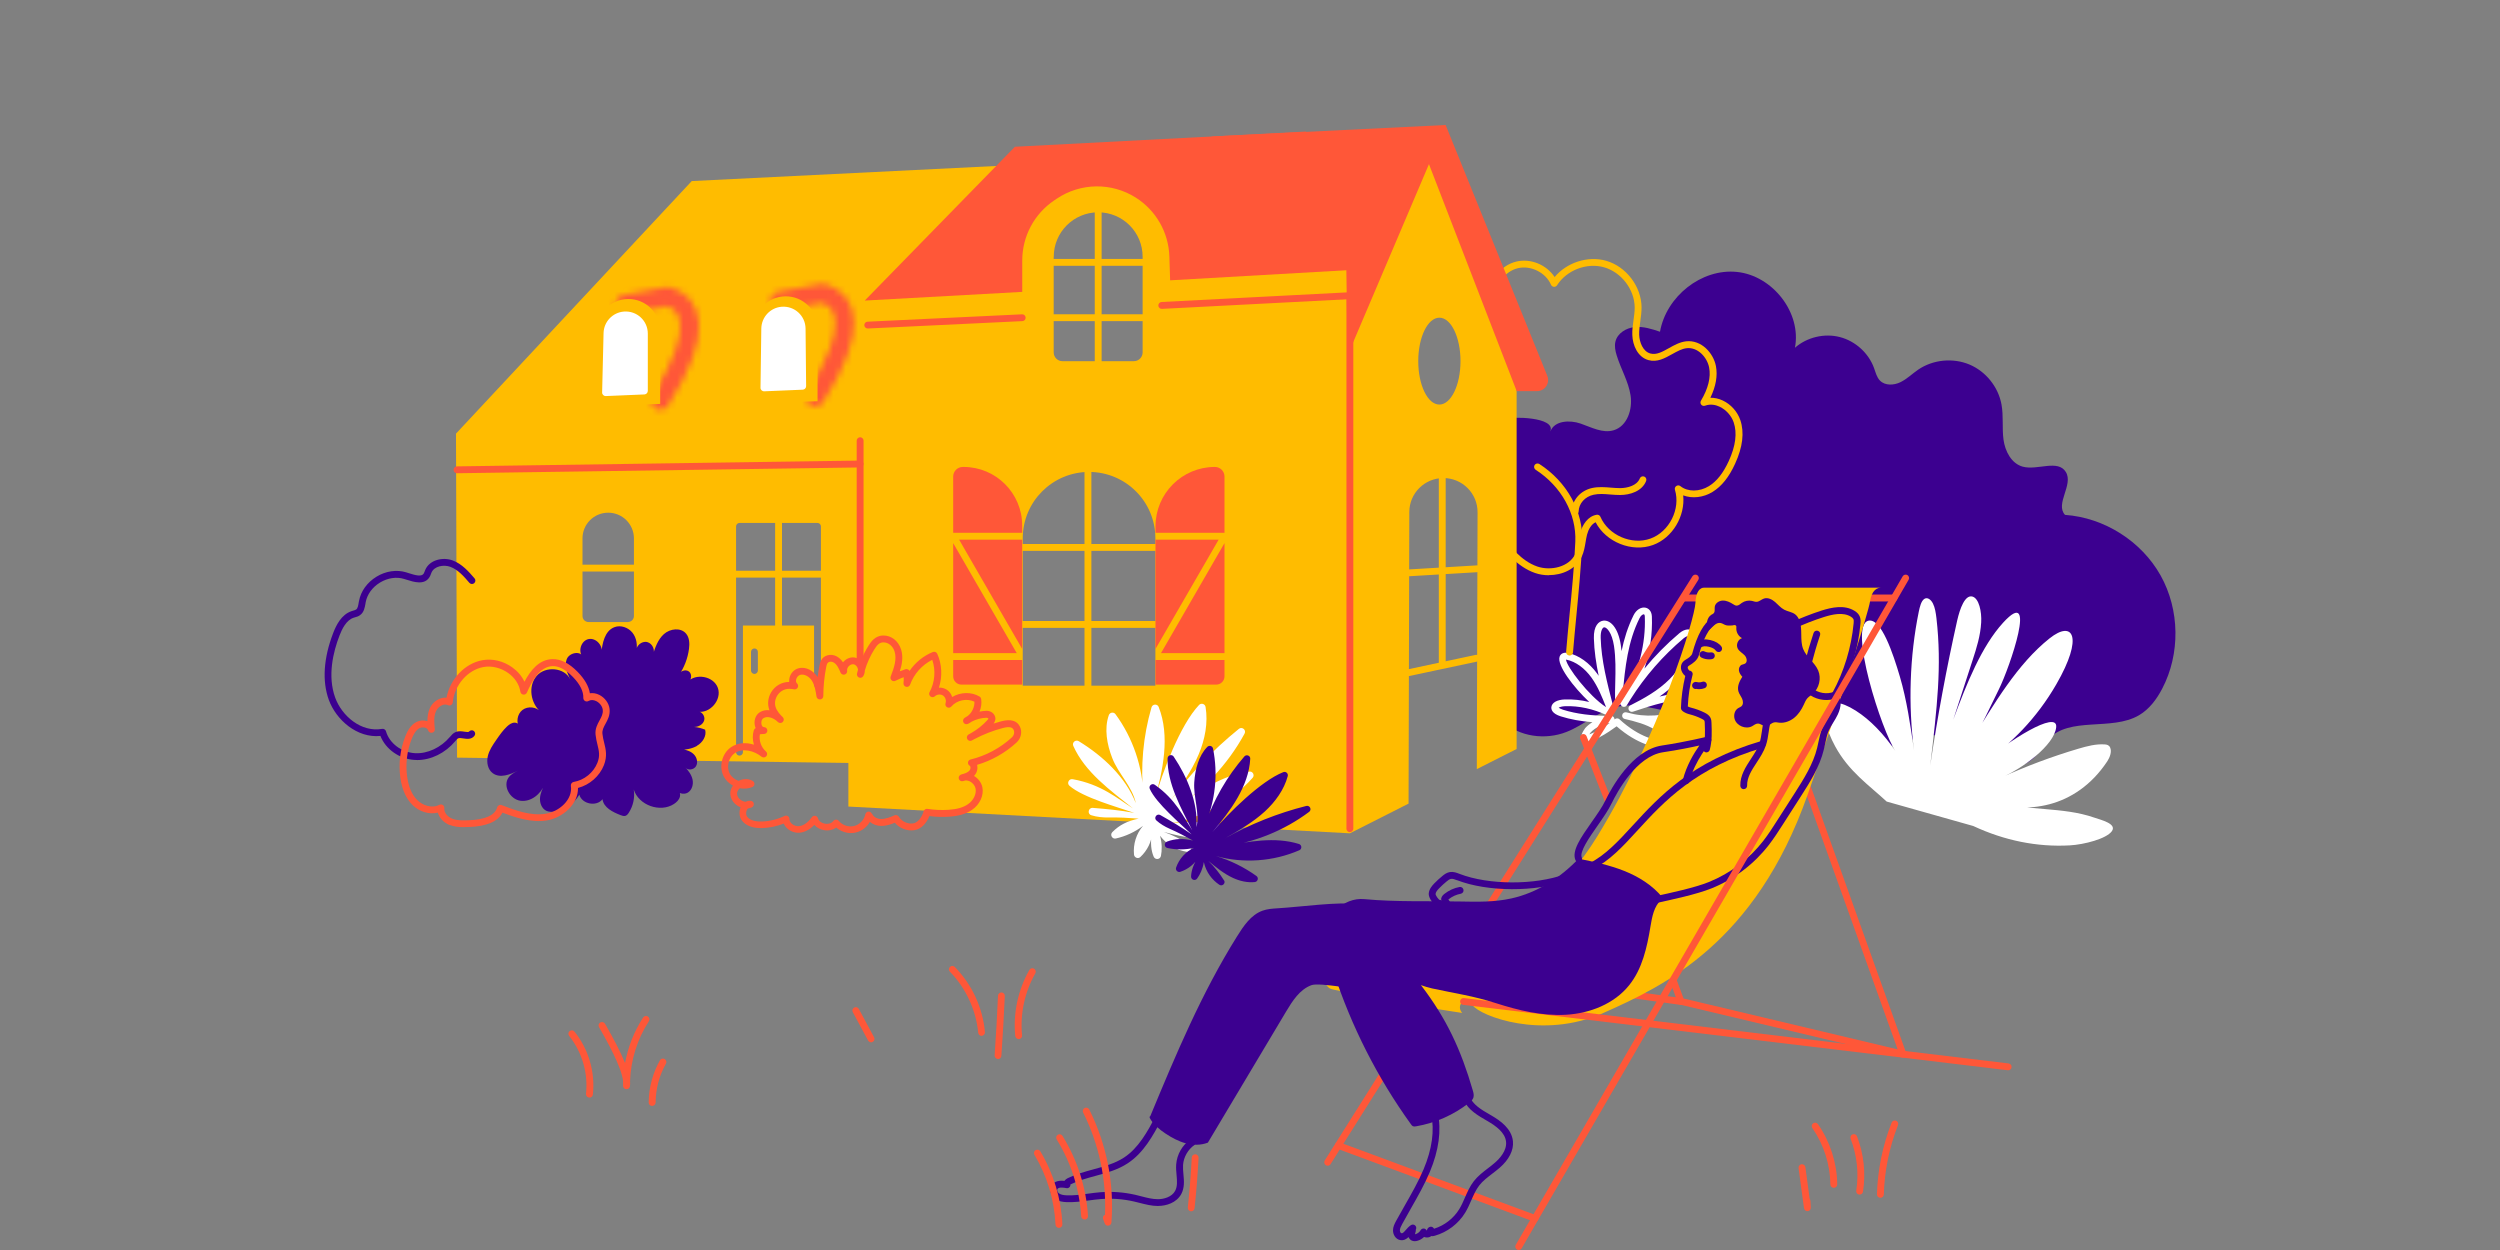 <?xml version="1.0" encoding="UTF-8"?>
<svg id="exemple" xmlns="http://www.w3.org/2000/svg" width="400" height="200" xmlns:xlink="http://www.w3.org/1999/xlink" viewBox="0 0 400 200">
  <rect x="0" y="0" width="400" height="200" fill="#808080" stroke="none"/>
  <defs>
    <filter id="luminosity-noclip" x="70.82" y="23.11" width="98.28" height="48.3" color-interpolation-filters="sRGB" filterUnits="userSpaceOnUse">
      <feFlood flood-color="#fff" result="bg"/>
      <feBlend in="SourceGraphic" in2="bg"/>
    </filter>
    <mask id="mask" x="70.82" y="23.11" width="98.28" height="48.3" maskUnits="userSpaceOnUse">
      <g style="filter: url(#luminosity-noclip);">
        <g>
          <path d="M124.81,48.18l6.82-1.26c3.84,1.06,5.89,5.43-1.19,16.61" style="fill: none; stroke: #000; stroke-linecap: round; stroke-linejoin: round; stroke-width: 3px;"/>
          <path d="M100.01,48.7l6.82-1.26c3.84,1.06,5.89,5.43-1.19,16.61" style="fill: none; stroke: #000; stroke-linecap: round; stroke-linejoin: round; stroke-width: 3px;"/>
        </g>
      </g>
    </mask>
  </defs>
  <path d="M248.07,69.01c.65-1.72,3.08-1.84,4.82-1.24s3.54,1.6,5.3,1.07c2.17-.65,3.05-3.35,2.7-5.59s-1.56-4.23-2.22-6.39c-.22-.71-.38-1.48-.2-2.21.32-1.34,1.73-2.19,3.1-2.32s2.72.31,4.03.75c.99-5.64,6.63-10.16,12.32-9.57,5.69.59,10.35,6.51,9.27,12.13,1.93-1.69,4.71-2.35,7.19-1.71s4.6,2.56,5.47,4.97c.25.7.43,1.47.95,2,.82.83,2.22.76,3.27.25s1.89-1.36,2.86-2.02c2.36-1.6,5.54-1.91,8.17-.81s4.63,3.59,5.14,6.4c.34,1.85.07,3.76.32,5.62s1.27,3.84,3.09,4.33c2.35.63,5.63-1.22,6.89.86,1.24,2.04-1.76,5.09-.14,6.85,6.28.44,12.23,4.21,15.3,9.7s3.17,12.54.25,18.11c-.88,1.69-2.07,3.29-3.71,4.25-4.43,2.59-11.1.1-14.58,3.89-.74.8-1.22,1.81-1.96,2.62-2.64,2.9-7.58,2.19-10.73-.16-1.58-1.18-3.03-2.74-4.97-3.09-2.76-.5-5.35,1.64-8.15,1.71-3.2.09-5.76-2.43-8.48-4.12-3.19-1.98-7.02-2.92-10.77-2.64-3.98.3-7.83,1.92-11.82,1.75-4.1-.17-8.16-2.23-12.14-1.28-2.91.7-5.22,2.9-8,3.99-3.38,1.33-7.54.79-10.19-1.68-3.34-3.12-3.67-8.22-3.65-12.8.05-9.1.6-18.19,1.34-27.26.25-3.05-.56-6.97,2.76-8.35.93-.39,8.03-.33,7.16,1.97Z" style="fill: #3c0090; stroke-width: 0px;"/>
  <path d="M315.72,132.16c5.01,2.34,10.24,3.39,15.45,3.1,2.3-.13,5.84-1.05,6.72-2.26s-1.77-1.82-2.8-2.18c-2.59-.9-5.25-1.14-7.9-1.37-3.18-.28-6.37-.56-9.55-.84,3.41.64,6.88.96,10.27.07s6.73-3.05,9.26-6.88c.38-.58.76-1.52.45-2.2-.18-.39-.52-.47-.82-.49-1.43-.11-2.86.27-4.28.69-4.16,1.23-8.28,2.77-12.35,4.62,3.35-1.38,8.52-5.18,8.82-8.06.31-2.88-7.97,2.35-11.49,5.59,4.26-2.93,8.32-6.94,11.51-12.46,4.4-7.62,2.69-10.35-1.08-7.35-5.12,4.07-8.86,10.4-12.89,17.01,0,0,.07.05-1.07,1.79,3.12-4.69,3.19-5.27,5.86-10.67,1.77-3.57,6.26-16.76.66-10.63-3.43,3.76-5.82,9.69-7.97,15.51,1.04-3.19,2.07-6.38,3.11-9.57.62-1.9,1.24-3.86,1.36-6,.1-1.73-.36-3.85-1.4-4.13-1.2-.33-2.01,1.94-2.44,3.83-1.7,7.59-3.14,15.33-4.31,23.19,1.08-9.31,1.88-15.8.99-23.57-.1-.83-.23-1.69-.56-2.34s-.89-1.05-1.37-.74c-.5.32-.73,1.24-.9,2.07-1.45,7.11-1.71,14.87-.75,22.2-.58-4.03-1.17-8.1-2.27-11.83s-2.99-9.39-5.02-8.95c-3.33.72,2.14,17.74,4.32,20.87-1.88-2.73-4.02-4.99-6.35-6.47-5.18-3.28-6.23.29-3.31,5.69,2.19,4.04,5.39,6.2,8.25,8.85" style="fill: #fff; stroke-width: 0px;"/>
  <path d="M265.99,119.74h-.08c-.98-.15-3.88-.57-7.25-3.53-1.12.82-4.45,3.14-5.4,2.23-.6-.57.08-1.51.36-1.92.01-.02.02-.03.04-.05.28-.31.67-.64,1.13-.92-1.89-.15-3.54-.45-5.06-.93-1.43-.45-1.56-1.14-1.51-1.51.1-.7.92-1.16,2.16-1.2,1.29-.04,2.6.09,3.9.41-2.55-2.4-5.22-5.91-4.74-7.26.06-.19.35-.78,1.34-.59,1.74.38,3.4,1.56,4.68,3.33.08.11.15.22.23.33-.41-1.97-.72-3.98-.77-6-.06-1.98.76-2.76,1.55-2.83,1.07-.1,2.33,1.08,2.76,3.92.05.32.09.64.12.96.4-1.95.99-3.87,1.93-5.76.43-.86,1.2-1.34,1.91-1.19.47.1.97.52,1.01,1.4.11,2.79-.3,5.63-1.19,8.35,1.68-2.05,3.54-3.94,5.58-5.66.84-.71,1.72-.81,2.24-.26.36.38.35.9.35,1.13-.02,2.54-1.2,5.11-3.34,7.26-.75.75-1.56,1.41-2.42,2,1.76-.44,3.52-.73,5.31-.73,1.55,0,2.39.38,2.52,1.15.14.87-.87,1.8-2.58,2.38-2.06.7-3.92,1.18-5.81,1.32.56.3,1.14.66,1.75,1.11,1.03.75,1.49,1.65,1.2,2.36-.12.3-.46.75-1.38.75-.15,0-.32-.01-.51-.04ZM266.86,118.62c.03-.1-.12-.54-.83-1.06-1.62-1.19-2.95-1.73-4.89-2.24-.39-.08-.79-.18-1.2-.29-.29-.08-.46-.37-.38-.66.07-.29.36-.46.65-.4.42.1.82.19,1.21.29,3.06.59,5.76.03,8.97-1.05,1.28-.43,1.78-.97,1.85-1.15-.07-.06-.39-.25-1.41-.25h-.02c-3.18,0-6.32.98-9.54,2.06-.27.09-.57-.04-.68-.31-.11-.27,0-.57.26-.7,2.2-1.11,4.49-2.39,6.29-4.2,1.91-1.91,3.01-4.28,3.02-6.5,0-.28-.04-.35-.05-.37-.04-.05-.35.02-.73.34-3.32,2.8-6.17,6.07-8.49,9.74-.19.33-.39.66-.6.98-.16.25-.49.33-.75.17-.13-.08-.21-.2-.24-.34-.1.08-.23.12-.36.12-.29-.01-.52-.25-.53-.54-.02-1.01,0-2.03.03-3.02.05-1.94.09-3.95-.2-5.88-.33-2.18-1.19-3.03-1.58-2.99-.23.02-.59.5-.55,1.7.1,3.61,1.04,7.22,1.94,10.71l.02.07c.07.28-.09.57-.36.66-.01,0-.03,0-.04.01.18.16.24.43.13.65-.13.27-.45.38-.72.26-2.22-1.03-4.45-1.51-6.64-1.44-.56.02-.91.15-1.05.24.09.07.29.2.7.33,2.14.67,4.57.98,7.61.98h.07c.3,0,.55.24.55.55,0,0,0,.02,0,.02.03-.02.05-.04.08-.06.21-.16.51-.15.71.03,3.26,3.01,6.07,3.41,7,3.54h.08c.55.09.71-.03.72-.03h0ZM254.5,117.19c-.08.12-.15.22-.2.31.68-.23,1.96-.91,3.26-1.82-.99.08-2.36.75-3.06,1.52ZM256.97,113.14c-.64-1.62-1.31-3.29-2.32-4.7-1.11-1.55-2.54-2.58-4-2.89-.03,0-.06-.01-.09-.01.1,1.11,3.62,5.79,6.42,7.61ZM263.17,98.66c0-.21-.07-.35-.14-.37-.14-.03-.47.14-.7.61-1.9,3.82-2.29,7.83-2.71,12.07-.03.34-.07.68-.1,1.02.14-.23.28-.45.42-.68,2.26-3.88,3.4-8.33,3.23-12.65Z" style="fill: #fff; stroke-width: 0px;"/>
  <path d="M247.83,92.02c2.13,0,4.32-.94,5.26-2.98.34-.74.47-1.52.6-2.28.07-.43.14-.84.24-1.23.2-.78.66-1.65,1.37-1.97,1.64,3.17,5.8,4.87,9.18,3.64,3.14-1.14,5.18-4.65,4.83-7.94,1.44.54,3.22.36,4.71-.56,1.44-.89,2.62-2.36,3.6-4.51,1.22-2.66,1.5-5.01.83-6.98-.46-1.35-1.51-2.52-2.81-3.13-.65-.31-1.33-.45-1.98-.44.88-1.82,1.18-3.52.89-5.06-.41-2.11-2.34-4.23-4.76-3.97-1.01.11-1.91.61-2.78,1.1-1.07.6-1.99,1.11-2.95.85-1.18-.32-1.75-1.78-1.79-2.99-.02-.72.08-1.43.18-2.18.1-.72.2-1.46.2-2.22-.03-3.34-2.47-6.54-5.68-7.45-2.92-.83-6.3.28-8.23,2.61-1.29-1.96-3.81-3.03-6.12-2.48-2.61.62-4.53,3.21-4.37,5.88.02.3.27.54.58.51.3-.02.53-.28.51-.58-.13-2.13,1.45-4.26,3.53-4.75,2.07-.49,4.45.7,5.29,2.65.08.19.26.31.46.33.2.02.4-.08.51-.25,1.54-2.42,4.77-3.66,7.53-2.87,2.76.79,4.86,3.54,4.89,6.41,0,.68-.09,1.35-.19,2.06-.11.77-.22,1.56-.19,2.36.05,1.66.87,3.55,2.59,4.02,1.39.38,2.6-.3,3.77-.95.81-.45,1.57-.88,2.36-.96,1.74-.19,3.25,1.44,3.57,3.09.3,1.56-.14,3.35-1.31,5.32-.12.2-.1.45.05.63s.39.24.61.16c.92-.34,1.78-.1,2.34.17,1.02.48,1.88,1.44,2.24,2.5.58,1.7.31,3.77-.78,6.17-.89,1.94-1.93,3.26-3.18,4.03-1.52.93-3.4.94-4.57,0-.19-.15-.45-.16-.65-.02-.2.13-.29.38-.22.61.93,3.07-.9,6.71-3.91,7.8-3.01,1.09-6.75-.54-8.01-3.48-.1-.23-.34-.37-.59-.33-1.45.23-2.31,1.64-2.64,2.9-.12.44-.19.89-.26,1.33-.12.72-.23,1.39-.51,2-.99,2.15-3.96,2.79-6.11,2.05-2.56-.89-4.38-3.23-5.53-4.91-.17-.25-.51-.32-.76-.14-.25.17-.31.51-.14.76,1.23,1.81,3.21,4.34,6.08,5.33.69.24,1.45.36,2.21.36Z" style="fill: #ffbc00; stroke-width: 0px;"/>
  <g>
    <path d="M228.95,23.11l-118.27,5.86-37.72,40.41.17,51.84,62.61.85v6.98l80.24,4.28,9.39-4.75.12-46.65c0-3.01,2.45-5.44,5.46-5.44h0c3.02,0,5.47,2.45,5.46,5.47l-.12,41.1,6.37-3.22v-58.62l-13.71-38.1ZM100.47,99.53h-6.3c-.53,0-.97-.43-.97-.97v-12.41c-.01-2.27,1.83-4.12,4.11-4.12s4.11,1.84,4.12,4.11v12.41c0,.53-.42.97-.96.97ZM121.26,107.28c0,.3-.25.55-.55.55s-.55-.25-.55-.55v-2.98c0-.3.25-.55.55-.55s.55.25.55.55v2.98ZM131.35,109.54c0,.3-.25.55-.55.55s-.55-.25-.55-.55v-9.46h-11.38v20.27c0,.3-.25.55-.55.55s-.55-.25-.55-.55v-36.13c0-.3.25-.55.55-.55h12.48c.3,0,.55.25.55.55v25.32ZM168.6,41.08c0-3.93,3.18-7.11,7.11-7.11s7.11,3.18,7.11,7.11v15.3c0,.78-.63,1.41-1.41,1.41h-11.41c-.78,0-1.41-.63-1.41-1.41v-15.3ZM184.85,109.71h-21.21v-23.59c0-5.86,4.75-10.61,10.61-10.61s10.61,4.75,10.61,10.61v23.59ZM230.3,64.73c-1.87,0-3.38-3.11-3.38-6.95s1.52-6.95,3.38-6.95,3.38,3.11,3.38,6.95-1.52,6.95-3.38,6.95Z" style="fill: #ffbc00; stroke-width: 0px;"/>
    <path d="M66.72,121.61c2.25,0,4.51-1.11,6.11-3.01l.05-.06c.15-.18.3-.35.44-.41.19-.08.51-.03.82.02.54.08,1.29.2,1.77-.42.19-.24.14-.58-.09-.77s-.58-.14-.77.09c-.08.11-.35.08-.74.02-.44-.07-.93-.14-1.41.06-.39.16-.65.47-.86.72l-.05.05c-1.45,1.72-3.59,2.72-5.58,2.61-2.16-.12-4.11-1.59-4.65-3.5-.08-.27-.34-.44-.62-.39-3.35.59-6.45-2.07-7.51-5-1.26-3.47-.32-7.32.69-9.93.4-1.03,1.06-2.45,2.25-2.85.08-.03.15-.05.23-.07.26-.07.55-.15.81-.35.63-.45.75-1.21.86-1.81.01-.08.03-.17.04-.25.23-1.26,1.07-2.41,2.29-3.15,1.22-.74,2.63-.96,3.85-.58.12.04.24.07.36.11,1.22.39,2.9.92,3.71-.4.11-.18.18-.36.24-.53.02-.07.05-.14.08-.2.44-1.03,1.94-1.31,3.01-.92,1.25.46,2.2,1.57,3.05,2.56.2.23.54.26.77.06.23-.2.26-.54.06-.77-.89-1.03-1.99-2.31-3.5-2.87-1.56-.58-3.7-.11-4.39,1.51-.04.09-.07.17-.1.26-.04.12-.09.24-.14.32-.34.55-1.27.31-2.45-.07-.13-.04-.25-.08-.37-.12-1.52-.46-3.25-.21-4.74.7-1.49.91-2.51,2.32-2.8,3.89-.02.09-.03.18-.05.26-.08.47-.15.92-.41,1.1-.11.08-.29.13-.47.18-.1.03-.19.05-.28.09-1.62.55-2.44,2.25-2.92,3.49-1.54,4-1.79,7.7-.7,10.7,1.17,3.21,4.53,6.15,8.26,5.77.82,2.12,3.05,3.71,5.49,3.84.12,0,.25.01.37.01Z" style="fill: #3c0090; stroke-width: 0px;"/>
    <path d="M124.57,101.06c.3,0,.55-.25.55-.55v-17.27c0-.3-.25-.55-.55-.55s-.55.25-.55.55v17.27c0,.3.25.55.55.55Z" style="fill: #ffbc00; stroke-width: 0px;"/>
    <path d="M117.53,92.42h14.07c.3,0,.55-.25.55-.55,0-.3-.25-.55-.55-.55h-14.07c-.3,0-.55.25-.55.55,0,.3.25.55.55.55Z" style="fill: #ffbc00; stroke-width: 0px;"/>
    <path d="M93.21,91.45h8.23c.3,0,.55-.25.55-.55,0-.3-.25-.55-.55-.55h-8.23c-.3,0-.55.25-.55.55,0,.3.25.55.55.55Z" style="fill: #ffbc00; stroke-width: 0px;"/>
    <g>
      <path d="M175.71,59.94c.3,0,.55-.25.55-.55v-26.54c0-.3-.25-.55-.55-.55s-.55.25-.55.55v26.54c0,.3.25.55.55.55Z" style="fill: #ffbc00; stroke-width: 0px;"/>
      <path d="M168.6,42.53h14.22c.3,0,.55-.25.55-.55,0-.3-.25-.55-.55-.55h-14.22c-.3,0-.55.25-.55.55,0,.3.25.55.55.55Z" style="fill: #ffbc00; stroke-width: 0px;"/>
      <path d="M168.6,51.38h14.22c.3,0,.55-.25.55-.55s-.25-.55-.55-.55h-14.22c-.3,0-.55.25-.55.55,0,.3.25.55.55.55Z" style="fill: #ffbc00; stroke-width: 0px;"/>
    </g>
    <g>
      <path d="M174.07,110.32c.3,0,.55-.25.55-.55v-37.73c0-.3-.25-.55-.55-.55s-.55.25-.55.55v37.73c0,.3.25.55.55.55Z" style="fill: #ffbc00; stroke-width: 0px;"/>
      <path d="M162.91,88.14h22.32c.3,0,.55-.25.55-.55,0-.3-.25-.55-.55-.55h-22.32c-.3,0-.55.25-.55.55s.25.55.55.55Z" style="fill: #ffbc00; stroke-width: 0px;"/>
      <path d="M162.91,100.46h22.32c.3,0,.55-.25.55-.55,0-.3-.25-.55-.55-.55h-22.32c-.3,0-.55.25-.55.55,0,.3.25.55.55.55Z" style="fill: #ffbc00; stroke-width: 0px;"/>
    </g>
    <g>
      <path d="M225.31,108.19s.08,0,.11-.01l10.92-2.33c.3-.06.48-.35.42-.65-.06-.3-.35-.48-.65-.42l-10.92,2.33c-.3.06-.48.35-.42.65.05.26.28.43.53.43Z" style="fill: #ffbc00; stroke-width: 0px;"/>
      <path d="M230.76,106.85c.3,0,.55-.25.55-.55v-31.59c0-.3-.25-.55-.55-.55s-.55.25-.55.55v31.59c0,.3.25.55.55.55Z" style="fill: #ffbc00; stroke-width: 0px;"/>
      <path d="M225.44,92.2s.02,0,.03,0l10.92-.65c.3-.02.53-.28.51-.58s-.28-.53-.58-.51l-10.92.65c-.3.02-.53.28-.51.58.02.29.26.52.55.52Z" style="fill: #ffbc00; stroke-width: 0px;"/>
    </g>
    <path d="M219.59,43l-32.37,1.85-.12-3.81c-.12-3.84-2.13-7.36-5.37-9.42h0c-3.88-2.46-8.84-2.39-12.65.17l-.4.27c-3.2,2.15-5.12,5.75-5.12,9.61v5.03s-25.2,1.39-25.2,1.39l24.03-24.61,46.53-2.43,10.68,21.95Z" style="fill: #ff5738; stroke-width: 0px;"/>
    <g style="mask: url(#mask);">
      <path d="M71.57,71.42l66.78-.9v-22.43s30.75-24.97,30.75-24.97l-59.2,3.24-38.9,43.84c-.42.48-.08,1.23.56,1.22ZM105.63,52.93v11.7s-11.3.35-11.3.35l.53-11.63c.05-1.2.53-2.35,1.35-3.23l.6-.65c1.99-2.14,5.36-2.18,7.39-.08h0c.92.95,1.43,2.22,1.43,3.54ZM130.81,52.5v11.7s-11.3.35-11.3.35l.53-11.63c.05-1.2.53-2.35,1.35-3.23l.6-.65c1.99-2.14,5.36-2.18,7.39-.08h0c.92.95,1.43,2.22,1.43,3.54Z" style="fill: #ff5738; stroke-width: 0px;"/>
    </g>
    <polygon points="193.86 21.84 231.3 20 215.62 56.85 215.34 38.27 193.86 21.84" style="fill: #ff5738; stroke-width: 0px;"/>
    <path d="M137.62,106.58c.3,0,.55-.25.55-.55v-35.52c0-.3-.25-.55-.55-.55s-.55.25-.55.55v35.52c0,.3.25.55.55.55Z" style="fill: #ff5738; stroke-width: 0px;"/>
    <path d="M185.88,49.42s.02,0,.03,0l30.66-1.59c.3-.02.53-.27.52-.58-.02-.3-.27-.54-.58-.52l-30.66,1.59c-.3.02-.53.27-.52.58.02.29.26.52.55.52Z" style="fill: #ff5738; stroke-width: 0px;"/>
    <path d="M138.83,52.56s.02,0,.03,0l24.72-1.18c.3-.01.54-.27.52-.57-.01-.3-.27-.54-.57-.52l-24.72,1.18c-.3.01-.54.27-.52.57.01.29.26.52.55.52Z" style="fill: #ff5738; stroke-width: 0px;"/>
    <path d="M73.13,75.72h0l64.49-.93c.3,0,.54-.25.54-.56,0-.3-.25-.54-.56-.54l-64.49.93c-.3,0-.54.25-.54.56,0,.3.25.54.55.54Z" style="fill: #ff5738; stroke-width: 0px;"/>
    <path d="M231.3,20l16.27,40.14c.47,1.17-.39,2.44-1.64,2.44h-3.26s-15.92-41.19-15.92-41.19l4.56-1.39Z" style="fill: #ff5738; stroke-width: 0px;"/>
    <path d="M128.44,62.35l-6.17.26c-.33.01-.6-.25-.59-.57l.13-9.48c.03-1.83,1.44-3.34,3.26-3.48h0c2.05-.16,3.8,1.44,3.82,3.5l.09,9.2c0,.31-.24.56-.54.57Z" style="fill: #fff; stroke-width: 0px;"/>
    <path d="M103.1,63.11l-6.17.26c-.33.01-.6-.25-.59-.58l.23-9.5c.04-1.81,1.45-3.3,3.26-3.44h0c2.06-.16,3.82,1.46,3.82,3.53v9.16c0,.3-.24.55-.54.57Z" style="fill: #fff; stroke-width: 0px;"/>
    <path d="M133.79,132.41c-.53.39-1.24.54-1.97.41-.62-.11-1.16-.41-1.53-.84-.7.73-1.5,1.17-2.32,1.25-.72.07-1.48-.19-2.02-.69-.25-.23-.43-.49-.55-.77-1.09.43-2.26.68-3.43.72-1.53.05-2.67-.38-3.29-1.24-.41-.57-.47-1.39-.18-2.08-.17-.07-.34-.15-.51-.26-.74-.48-1.16-1.23-1.14-2.02.01-.43.16-.84.42-1.2-.61-.33-1.13-.81-1.46-1.43-.84-1.57-.3-3.73,1.17-4.72,1.12-.75,2.46-.77,3.65-.39-.23-.75-.25-1.55-.02-2.31.05-.15.16-.28.3-.34-.04-.09-.08-.19-.11-.3-.21-.75,0-1.77.78-2.25.47-.29,1.01-.38,1.53-.31-.35-.93-.26-1.97.27-2.87.62-1.04,1.7-1.66,2.89-1.66-.02-.2,0-.41.04-.62.17-.75.72-1.36,1.4-1.55,1.27-.37,2.49.45,3.09,1.36,0,.01.02.03.02.04.07-.61.17-1.21.29-1.81.09-.49.27-1.39,1.28-1.68.48-.14,1.02-.08,1.48.17.44.24.76.58,1.01.95.05-.06.11-.13.17-.19.48-.47,1.12-.68,1.73-.57.36.07.7.25.96.52.33-.85.75-1.67,1.25-2.46.32-.51.99-1.57,2.32-1.59,1.3-.02,2.43.87,2.86,2.22.38,1.2.15,2.44-.2,3.51.3-.12.6-.23.9-.33.15-.05.31-.03.45.05.09.05.16.12.21.21.91-1.34,2.22-2.41,3.73-3.02.27-.11.58.02.7.28.76,1.68.84,3.66.27,5.42.44-.02.87.09,1.25.33.42.27.72.69.87,1.17,1.31-.79,3.06-.86,4.38-.07.14.08.23.23.26.39.1.69,0,1.39-.27,2.02.37-.07.74-.12,1.11-.13.55-.01,1.05.26,1.29.71.31.58.06,1.05-.15,1.33.42-.14.84-.26,1.26-.37,1.5-.39,2.5-.1,2.96.87.4.83.18,1.86-.53,2.52-1.8,1.66-3.98,2.89-6.33,3.59.02.05.03.11.04.17.09.51-.07,1.06-.4,1.46-.04.05-.08.09-.13.14.68.4,1.19,1.08,1.34,1.81.26,1.3-.4,2.76-1.66,3.62-.92.64-2.09.98-3.67,1.09-1.05.07-2.11.04-3.15-.1-.4,1.03-1.23,2.1-2.46,2.27-1.14.15-2.34-.33-3.07-1.2-.67.27-1.4.52-2.19.51-.69-.01-1.33-.25-1.8-.65-.47.83-1.28,1.46-2.21,1.69-.27.07-.54.1-.81.1-.85,0-1.7-.31-2.34-.86ZM139.53,130.18c.18.55.87.85,1.45.86.72,0,1.45-.29,2.15-.59.25-.1.54-.01.68.22.46.75,1.39,1.2,2.26,1.08.83-.11,1.47-1.09,1.71-1.94.08-.27.34-.44.61-.39,1.11.17,2.24.22,3.37.15,1.38-.09,2.37-.38,3.12-.9.88-.61,1.38-1.64,1.21-2.51-.09-.45-.43-.88-.88-1.12-.17-.09-.46-.2-.78-.16-.12.04-.23.07-.34.1-.28.08-.57-.07-.67-.34-.1-.27.03-.57.3-.69.14-.06.28-.11.43-.13.41-.13.75-.28.97-.54.12-.14.19-.37.15-.56-.02-.1-.06-.17-.12-.2-.19-.11-.3-.33-.27-.55s.19-.4.41-.45c2.46-.6,4.75-1.83,6.6-3.53.36-.33.48-.84.28-1.23-.15-.3-.47-.6-1.7-.28-1.58.41-3.11,1.01-4.55,1.77-.14.08-.28.16-.43.23-.27.14-.59.04-.73-.23-.14-.26-.05-.59.22-.74.14-.08.28-.15.42-.23.96-.55,1.82-1.23,2.57-2.05.14-.16.17-.22.17-.23,0,0,0-.01-.01-.03-.04-.08-.16-.12-.29-.13-.82.02-1.65.24-2.39.63-.18.13-.37.25-.58.35-.26.12-.57.03-.71-.22-.14-.25-.07-.56.16-.73.17-.12.34-.22.52-.32.68-.53,1.1-1.42,1.07-2.28-1.21-.58-2.81-.26-3.69.77-.17.2-.46.25-.69.12-.23-.13-.33-.41-.24-.66.15-.43-.04-.98-.42-1.22-.38-.25-.96-.19-1.28.12-.2.19-.5.2-.71.04-.21-.16-.28-.46-.15-.7.85-1.56,1.01-3.49.43-5.17-1.63.81-2.93,2.26-3.54,3.97-.09.26-.37.42-.65.35-.27-.07-.45-.33-.41-.61.04-.31.05-.62.03-.93-.45.17-.9.37-1.33.58-.2.1-.45.07-.61-.09-.17-.15-.22-.39-.14-.6.57-1.47,1-2.79.62-4.01-.28-.87-.99-1.45-1.77-1.45,0,0-.02,0-.02,0-.62,0-.99.4-1.42,1.08-.68,1.07-1.2,2.22-1.55,3.43,0,.32-.09.63-.25.89-.14.23-.42.33-.67.23-.25-.1-.39-.37-.33-.63.05-.21.1-.42.16-.63-.01-.11-.04-.22-.09-.33-.13-.28-.35-.48-.6-.53-.25-.05-.53.06-.76.27-.22.22-.33.5-.29.75.05.27-.12.54-.39.62-.27.08-.55-.06-.66-.31-.26-.62-.56-1.33-1.14-1.64-.21-.11-.44-.14-.65-.08-.31.09-.4.3-.51.84-.3,1.52-.45,3.08-.46,4.63,0,.29-.22.52-.51.54-.29.02-.54-.18-.58-.46-.13-.86-.28-1.83-.75-2.56-.39-.6-1.16-1.11-1.87-.91-.3.09-.56.39-.64.75-.03.15-.06.43.14.61.18.17.23.43.12.66-.11.22-.36.34-.6.29-.22-.05-.45-.07-.72-.08-.83-.01-1.56.41-1.99,1.13-.42.71-.44,1.54-.04,2.24.2.34.43.65.7.92.09.08.18.16.26.25.2.21.21.54,0,.76-.2.21-.53.23-.76.04-.09-.08-.17-.15-.25-.23-.61-.5-1.48-.79-2.09-.41-.31.19-.4.67-.3,1.03.05.18.16.4.39.4.3,0,.54.25.54.56,0,.3-.26.55-.56.54,0,0,0,0,0,0-.22,0-.43.01-.64.05-.17.99.2,2.08.97,2.74.23.2.26.54.06.77-.19.23-.53.26-.77.07-1.15-.94-2.99-1.44-4.26-.58-1.01.68-1.39,2.22-.82,3.29.29.55.82.95,1.42,1.16.75-.39,1.62-.38,2.27.02.18.11.28.3.26.51-.02.21-.15.38-.34.46-.63.26-1.33.31-2,.19-.27.23-.43.53-.44.84-.01.4.23.8.64,1.07.24.15.5.24.74.25.25-.12.52-.18.8-.15.25.02.45.2.49.45s-.08.48-.3.59c-.2.1-.42.16-.64.19-.05.05-.1.11-.13.17-.2.36-.2.84,0,1.12.53.74,1.71.81,2.37.79,1.25-.04,2.5-.35,3.63-.89.17-.08.37-.07.53.03.16.1.26.28.25.47,0,.33.19.58.35.73.31.29.77.44,1.17.41.97-.1,1.71-.94,2.07-1.44.12-.17.33-.26.54-.22.21.04.37.19.43.39.15.52.67.79,1.11.87.44.08,1.02,0,1.35-.43.1-.14.26-.22.43-.22.18-.01.33.07.44.2.57.7,1.58,1.04,2.46.82.88-.22,1.61-.98,1.79-1.87.05-.24.26-.42.5-.44.01,0,.02,0,.03,0,.23,0,.44.15.52.38Z" style="fill: #ff5738; stroke-width: 0px;"/>
    <path d="M111.5,119.33c.91-.51,1.6-1.58,1.32-2.58-.57-.24-1.18-.39-1.8-.44.7.03,1.46-.38,1.65-1.05s-.39-1.51-1.09-1.41c1.98.4,3.95-1.87,3.28-3.78s-3.63-2.44-4.92-.88c.69-.21.87-1.29.3-1.74s-1.56-.05-1.68.67c.9-1.27,1.48-2.77,1.68-4.31.11-.84.08-1.78-.47-2.43-.85-1.02-2.56-.81-3.55.08s-1.42,2.21-1.81,3.47c.52-.77.04-1.98-.86-2.2s-1.87.65-1.76,1.57c.24-1.05.07-2.23-.6-3.07s-1.89-1.27-2.89-.88c-1.55.59-1.94,2.57-2.1,4.22.4-1.17-.8-2.56-2.02-2.32s-1.77,2.02-.9,2.9c-.34-1.09-2.18-.75-2.6.31s.08,2.24.57,3.27c-.89-1.96-4-2.21-5.4-.57s-.96,4.39.69,5.77c-.69-.84-2.07-1-2.94-.34s-1.07,2.04-.44,2.93c.14-.45-.34-.9-.81-.9s-.89.3-1.23.62c-.68.64-1.21,1.41-1.74,2.18-.56.81-1.13,1.65-1.34,2.61s0,2.09.8,2.68c1.15.86,2.77.23,4.05-.42-.56.29-1.13.59-1.5,1.09-1,1.35.21,3.51,1.88,3.74s3.26-1.06,3.87-2.63c-.34.7-.69,1.43-.74,2.21s.27,1.64.96,2c.47.24,1.03.22,1.55.13,1.56-.3,2.98-1.3,3.78-2.68.41,1.51,2.77,1.97,3.71.72.17,1.34,1.63,2.06,2.89,2.55.24.09.51.19.76.12.25-.07.42-.29.56-.51.7-1.08.99-2.43.79-3.7.79,2.51,4.22,3.74,6.43,2.31.44-.29.84-.68.96-1.19s-.14-1.13-.65-1.26c.21.75,1.26,1.03,1.92.62s.91-1.3.75-2.07-.65-1.42-1.19-1.98c.39.56,1.37.43,1.73-.15s.17-1.39-.31-1.89-1.16-.73-1.84-.84c-.17-.03-.31-.05-.44.05.91.07,1.94-.13,2.75-.58Z" style="fill: #3c0090; stroke-width: 0px;"/>
    <path d="M71.91,132c-.8-.33-1.6-1.04-1.85-1.98-1.34.33-2.93-.11-4.04-1.2-1.03-1.01-1.69-2.48-1.96-4.36-.32-2.25-.04-4.56.8-6.67.29-.74.8-1.78,1.78-2.28.53-.27,1.18-.31,1.75-.12,0-.69.08-1.42.39-2.09.33-.71.95-1.28,1.68-1.54.33-.12.66-.16.98-.13.56-2.97,2.93-5.49,5.75-6,1.61-.29,3.35.13,4.76,1.14.88.63,1.55,1.42,1.96,2.31.97-1.83,2.33-3.54,4.43-3.62,1.34-.05,2.72.64,4.09,2.05,1.12,1.15,1.77,2.29,1.95,3.41.49-.07,1.01.01,1.51.26.89.45,1.54,1.33,1.64,2.25h0c.11.99-.29,1.71-.64,2.36-.3.55-.57,1.03-.5,1.63.05.51.17.98.28,1.43.26,1.05.52,2.14-.04,3.57-.7,1.78-2.3,3.17-4.15,3.65.05,2.62-2.48,4.8-5,5.2-2.49.39-5-.46-7.09-1.25-.71,1.42-2.5,2.19-5.34,2.3-.29.01-.6.02-.91.02-.73,0-1.49-.07-2.22-.36ZM80.26,128.82c2.17.83,4.63,1.76,7.04,1.38,2.18-.34,4.37-2.27,4.04-4.47-.04-.3.16-.57.45-.62,1.68-.28,3.18-1.49,3.8-3.08.44-1.11.24-1.9,0-2.9-.12-.49-.24-.99-.3-1.58-.1-.94.29-1.65.63-2.27.31-.57.59-1.06.52-1.71h0c-.06-.55-.48-1.11-1.04-1.39-.44-.22-.9-.23-1.24-.02-.17.1-.39.1-.56,0s-.27-.29-.27-.49c.04-1.04-.52-2.18-1.68-3.37-1.15-1.18-2.25-1.76-3.26-1.72-1.99.08-3.23,2.3-4.09,4.24-.1.22-.33.35-.57.32-.24-.03-.43-.22-.47-.46-.18-1.16-.87-2.23-1.95-3-1.16-.83-2.63-1.19-3.93-.96-2.55.45-4.67,2.89-4.94,5.66-.02.18-.12.34-.28.43-.16.09-.35.09-.51.01-.3-.15-.62-.09-.83-.02-.44.16-.85.54-1.05.97-.4.86-.29,1.94-.2,2.88.03.28-.16.54-.44.59-.28.05-.55-.11-.63-.38-.06-.21-.24-.33-.38-.39-.3-.13-.7-.12-.98.02-.65.33-1.03,1.14-1.26,1.71-.77,1.94-1.02,4.05-.73,6.11.23,1.64.78,2.9,1.64,3.73.85.83,2.32,1.35,3.5.73.18-.09.39-.08.56.03.17.11.26.31.24.51-.07.73.58,1.41,1.24,1.67.81.33,1.8.29,2.67.26,2.66-.1,4.19-.8,4.55-2.06.04-.15.14-.27.28-.34.08-.04.16-.06.25-.06.07,0,.13.01.19.04ZM96.98,113.51h0,0Z" style="fill: #ff5738; stroke-width: 0px;"/>
    <path d="M190.31,135.16c-1.28-.85-2.66-1.54-4.1-2.05,1.76.47,3.54.94,5.37.94,1.35,0,2.75-.29,3.91-.97.49-.29.37-1.02-.18-1.12-2.69-.52-5.47-.59-8.19-.21,5.09-.82,9.87-3.45,13.3-7.3.37-.42.02-1.08-.53-1-4.53.59-8.57,3.43-12.31,6.17,4.82-2.99,8.84-7.26,11.55-12.24.32-.58-.4-1.18-.91-.76-4.15,3.35-7.86,7.25-10.99,11.57,1.71-2.39,3.43-4.81,4.57-7.52,1-2.38,1.51-5.04,1.09-7.56-.08-.49-.69-.68-1.04-.32-3.03,3.19-5.92,10.86-7.15,15.33,1.4-4.9,2.52-10.36.69-15-.21-.54-.99-.5-1.15.06-1.34,4.61-1.79,9.49-1.29,14.27-.09-4.72-1.69-9.39-4.48-13.19-.29-.39-.9-.29-1.06.17-.76,2.16-.3,4.68.55,6.86.97,2.52,3.21,4.56,3.77,7.21-1.63-4.16-5.24-7.53-9.13-9.91-.51-.31-1.12.22-.87.76,1.86,4.17,5.87,7.08,9.54,9.99-2.42-1.53-5.05-3.85-9.65-4.67-.6-.11-.97.65-.51,1.05,2.16,1.9,7.75,3.43,10.37,4.34-2.26-.42-4.41-.62-6.63-.8-.72-.06-.93.97-.24,1.18.89.28,1.86.37,2.8.36,1.85-.03,2.93.05,4.78.18-1.82.38-3.08,1.01-4.22,2.16-.42.43-.02,1.15.56,1.02,1.58-.35,3.08-1.05,4.36-2.03-1.09,1.25-1.61,2.96-1.45,4.6.05.5.65.74,1.02.39,1.09-1.01,1.8-2.43,1.92-3.92-.24.56-.24,1.62-.19,2.23.06.63.19,1.15.4,1.64.24.55,1.04.47,1.16-.12.17-.85.2-2.03-.15-3.23,1.2,1.56,2.74,2.31,4.29,2.57.65.11.98-.74.43-1.11Z" style="fill: #fff; stroke-width: 0px;"/>
    <path d="M215.98,133.14c.3,0,.55-.25.55-.55V47.28c0-.3-.25-.55-.55-.55s-.55.25-.55.55v85.32c0,.3.25.55.55.55Z" style="fill: #ff5738; stroke-width: 0px;"/>
    <path d="M195.86,140.89c-.71-1.15-1.56-2.21-2.53-3.15,1.23,1.02,2.49,2.06,3.95,2.73,1.08.5,2.31.78,3.48.66.49-.05.67-.68.27-.97-1.96-1.41-4.16-2.49-6.47-3.19,4.38,1.22,9.17.87,13.33-.93.45-.2.42-.85-.05-1-3.84-1.2-8.12-.41-12.13.4,4.96-.61,9.75-2.55,13.75-5.54.47-.35.12-1.09-.45-.95-4.56,1.15-8.96,2.9-13.06,5.21,2.25-1.28,4.52-2.58,6.43-4.33,1.67-1.54,3.07-3.47,3.66-5.65.11-.42-.3-.8-.71-.64-3.6,1.43-8.74,6.51-11.37,9.62,2.92-3.4,5.83-7.36,6.08-11.75.03-.51-.6-.76-.94-.38-2.78,3.2-4.93,6.93-6.3,10.94,1.66-3.81,2.11-8.14,1.28-12.21-.09-.42-.61-.56-.91-.26-1.41,1.45-1.96,3.64-2.09,5.69-.15,2.37.89,4.84.36,7.16.23-3.93-1.42-7.95-3.65-11.29-.29-.44-.97-.24-.98.29-.05,4.02,2.09,7.83,3.95,11.51-1.37-2.12-2.62-4.94-6-7.3-.44-.31-1.01.16-.8.65,1.03,2.32,4.94,5.6,6.7,7.29-1.65-1.17-3.3-2.12-5.01-3.09-.55-.31-1.1.43-.63.86.61.55,1.35.99,2.1,1.32,1.49.66,2.33,1.12,3.76,1.9-1.59-.37-2.84-.33-4.17.17-.5.19-.44.91.08,1.02,1.39.3,2.85.3,4.24-.02-1.33.6-2.38,1.77-2.85,3.14-.15.42.25.83.67.69,1.25-.41,2.34-1.28,2.98-2.43-.4.36-.79,1.21-.97,1.72-.18.52-.27.99-.29,1.46-.01.53.66.76.97.33.45-.62.91-1.55,1.07-2.64.39,1.69,1.34,2.86,2.48,3.63.48.32,1.06-.23.76-.72Z" style="fill: #3c0090; stroke-width: 0px;"/>
    <g>
      <polygon points="195.92 104.5 195.92 86.9 185.76 104.5 195.92 104.5 195.92 104.5" style="fill: #ff5738; stroke-width: 0px;"/>
      <polygon points="184.88 86.35 184.88 86.35 184.88 103.83 194.98 86.35 184.88 86.35" style="fill: #ff5738; stroke-width: 0px;"/>
      <path d="M195.92,105.6h-11.04v3.94h9.71c.74,0,1.33-.6,1.33-1.33v-2.61h0Z" style="fill: #ff5738; stroke-width: 0px;"/>
      <path d="M184.88,85.25h11.04v-9c0-.85-.69-1.54-1.54-1.54h0c-5.25,0-9.5,4.25-9.5,9.5v1.05h0Z" style="fill: #ff5738; stroke-width: 0px;"/>
    </g>
    <g>
      <polygon points="163.55 86.35 153.46 86.35 163.55 103.83 163.55 86.35" style="fill: #ff5738; stroke-width: 0px;"/>
      <polygon points="162.68 104.5 152.51 86.9 152.51 104.5 152.51 104.5 162.68 104.5" style="fill: #ff5738; stroke-width: 0px;"/>
      <path d="M152.51,105.6h0v2.61c0,.74.6,1.33,1.33,1.33h9.71v-3.94h-11.04Z" style="fill: #ff5738; stroke-width: 0px;"/>
      <path d="M152.51,85.25h11.04v-1.16c0-5.18-4.2-9.38-9.38-9.38h-.12c-.85,0-1.54.69-1.54,1.54v9h0Z" style="fill: #ff5738; stroke-width: 0px;"/>
    </g>
  </g>
  <g>
    <path d="M257.38,128.86c.07,0,.13-.01.2-.04.28-.11.42-.43.31-.71l-4.04-10.32c-.11-.28-.43-.42-.71-.31-.28.11-.42.43-.31.71l4.04,10.32c.08.22.29.35.51.35Z" style="fill: #ff5738; stroke-width: 0px;"/>
    <g>
      <path d="M268.95,160.78c.27,0,.5-.2.54-.47.04-.3-.17-.58-.47-.62l-10-1.39c-.3-.04-.58.17-.62.47-.04.3.17.58.47.62l10,1.39s.05,0,.08,0Z" style="fill: #ff5738; stroke-width: 0px;"/>
      <path d="M304.47,169.21c.15,0,.3-.06.41-.18.13-.15.18-.36.11-.55l-16.68-46.61c-.1-.29-.42-.43-.7-.33-.28.1-.43.42-.33.7l16.34,45.66-34.25-8.14-2.66-7.2c-.1-.28-.42-.43-.7-.32-.28.1-.43.42-.32.7l2.76,7.47c.06.17.21.3.39.34l35.52,8.44s.08.01.13.01Z" style="fill: #ff5738; stroke-width: 0px;"/>
    </g>
    <path d="M269.49,96.23h33.54c.3,0,.55-.25.55-.55s-.25-.55-.55-.55h-33.54c-.3,0-.55.25-.55.55,0,.3.25.55.55.55Z" style="fill: #ff5738; stroke-width: 0px;"/>
    <path d="M212.43,186.52c.18,0,.36-.09.46-.26l58.84-93.48c.16-.26.08-.59-.17-.76-.26-.16-.59-.08-.76.17l-58.84,93.48c-.16.26-.08.59.17.76.09.06.19.08.29.08Z" style="fill: #ff5738; stroke-width: 0px;"/>
    <path d="M272.62,94.03s-1.25-.12-1.35,2.42-5.75,21.12-15.69,37.34c-10.51,17.16-29.12,23.08-36.13,22.36s-8.82-.6-7.61.97.48.85,4.83,1.93,17.28,3.02,17.28,3.02c-1.09-1.21.48-2.9,1.69-1.21s11.12,5.56,20.91,1.21c9.79-4.35,24.29-11.24,32.63-34.8,5.36-15.13,9.79-29.36,10.03-31.06s1.09-2.3,2.05-2.18c-4.95-.02-28.64,0-28.64,0Z" style="fill: #ffbc00; stroke-width: 0px;"/>
    <path d="M321.31,171.24c.27,0,.51-.2.54-.48.04-.3-.18-.57-.48-.61l-87.14-10.46c-.3-.04-.57.18-.61.48-.04.3.18.57.48.61l87.14,10.46s.04,0,.07,0Z" style="fill: #ff5738; stroke-width: 0px;"/>
    <path d="M245.6,195.5c.22,0,.43-.14.51-.36.11-.28-.04-.6-.32-.7l-31.47-11.67c-.28-.11-.6.04-.7.32-.11.28.04.6.32.7l31.47,11.67c.06.02.13.03.19.03Z" style="fill: #ff5738; stroke-width: 0px;"/>
    <g>
      <path d="M277.3,100.03c.16-.03.36-.05.46.08.08.1.06.24.05.37-.04.65.33,1.32.91,1.62-.65.21-1,1.06-.68,1.67.24.46.74.7,1.1,1.08s.5,1.09.05,1.34c-.15.09-.34.1-.51.17-.34.15-.51.58-.45.95s.29.7.54.97c-.46.72-.87,1.58-.61,2.39.13.41.41.74.58,1.13s.21.9-.1,1.19c-.15.14-.35.2-.53.31-.57.34-.76,1.12-.57,1.75.34,1.1,1.79,1.69,2.8,1.14.3-.17.58-.42.93-.42.45,0,.81.43,1.26.43.48,0,.83-.5,1.3-.61.27-.07.56,0,.84.04.86.09,1.73-.24,2.4-.78s1.16-1.29,1.52-2.07c.17-.37.32-.75.58-1.05.24-.27.56-.46.84-.7,1.05-.89,1.44-2.48.9-3.75-.55-1.29-1.88-2.13-2.4-3.43-.58-1.46-.03-3.18-.62-4.63-.15-.36-.37-.71-.68-.94-.51-.38-1.18-.43-1.74-.73-.57-.3-.98-.82-1.47-1.24s-1.16-.75-1.77-.54c-.4.13-.72.48-1.14.52-.27.02-.52-.09-.78-.15-.55-.12-1.15,0-1.61.32-.27.19-.53.45-.85.44-.2,0-.38-.13-.55-.23-.5-.32-1.06-.59-1.65-.58s-1.21.41-1.29,1c-.05.34.07.72-.14.99-.1.13-.26.2-.4.28-.78.49-.95,1.73-.32,2.4.53-.46,1.08-1.23,1.81-1.08.32.06.6.32.95.38.37.07.7,0,1.06,0Z" style="fill: #3c0090; stroke-width: 0px;"/>
      <g>
        <path d="M265.82,143.94c-1.19,1.05-1.49,2.76-1.75,4.33-.55,3.32-1.3,6.75-3.41,9.37-2.39,2.98-6.27,4.5-10.08,4.72s-7.61-.69-11.25-1.86-6.45-1.54-10.19-2.35c-.61-.13-1.2-.33-1.79-.53,4.1,5.34,6.43,10.4,8.3,16.86.11.37.21.78.09,1.15-.12.35-.41.6-.69.82-2.45,1.93-5.39,3.23-8.47,3.76-.17.03-.35.05-.51-.02-.14-.06-.23-.19-.32-.31-5.36-7.43-9.55-15.69-12.39-24.4-.53-1.64-1.02-3.32-1.07-5.04s.4-3.52,1.53-4.81c1.1-1.25,2.82-1.93,4.47-1.77,5.08.48,10.31.27,15.41.38,2.72.06,5.46.1,8.11-.49,4.13-.91,7.84-3.3,10.76-6.36,2.47.5,4.95,1.02,7.29,1.95s4.55,2.31,6.14,4.26c-.24.1,0,.5-.19.31Z" style="fill: #3c0090; stroke-width: 0px;"/>
        <path d="M184.05,178.6c-.12-.03-.14.18-.08.29.57,1.05,1.54,1.83,2.53,2.49,1,.66,2.07,1.24,3.23,1.55s2.42.33,3.53-.11c4.18-7,8.33-13.95,12.51-20.96,1.02-1.71,2.18-3.54,4.05-4.23,1.39-.51,7.48.9,10.49.69.47-2-4.89-5.63-4.42-7.64.08.02,0,.15-.08.11s-.07-.14-.06-.22c.14-1.61.05-3.24-.24-4.83-.12.16,2.22-1.28,2.27-1.08-3.67-.44-9.72.46-13.42.67-.8.05-1.61.11-2.36.38-1.86.67-3.04,2.46-4.09,4.14-5.66,9.05-9.78,18.89-13.87,28.75Z" style="fill: #3c0090; stroke-width: 0px;"/>
      </g>
    </g>
    <g>
      <path d="M273.03,120.38c.24,0,.46-.16.53-.4.39-1.43.33-2.89.28-4.3,0-.23-.02-.53-.16-.83-.2-.41-.58-.64-.93-.82-.7-.35-1.44-.62-2.2-.81-.2-.05-.38-.12-.5-.19.07-1.7.33-3.4.76-5.05.05-.18,0-.37-.13-.51-.1-.11-.24-.17-.39-.18-.1-.08-.24-.29-.25-.39-.01-.17-.01-.27.2-.39.62-.37,1.37-.89,1.58-1.69.71-2.65,1.59-4.3,2.68-5.05.25-.17.32-.51.15-.76-.17-.25-.51-.32-.76-.15-1.32.89-2.34,2.75-3.12,5.67-.11.43-.67.79-1.08,1.03-.81.47-.75,1.19-.73,1.42.03.39.32.9.68,1.18,0,0,0,0,0,0-.4,1.67-.63,3.39-.69,5.11,0,.14.05.28.15.39.36.39,1.01.57,1.2.62.68.17,1.35.41,1.98.73.18.09.38.2.43.32.04.08.05.24.05.39.05,1.33.1,2.7-.25,3.98-.08.29.09.59.39.67.05.01.1.02.14.02Z" style="fill: #3c0090; stroke-width: 0px;"/>
      <path d="M273.45,105.5c.16,0,.32-.01.47-.04.3-.05.49-.34.44-.64-.05-.3-.34-.49-.64-.44-.34.06-.69,0-1-.15-.27-.14-.6-.03-.74.24-.14.27-.03.6.24.74.38.19.8.29,1.22.29Z" style="fill: #3c0090; stroke-width: 0px;"/>
      <path d="M274.99,104.33c.11,0,.23-.03.32-.11.24-.18.3-.52.12-.77-.37-.5-.96-.85-1.76-1.04-.8-.19-1.48-.13-2,.19-.26.16-.34.49-.19.75s.49.34.75.19c.27-.16.67-.18,1.18-.06.54.13.92.33,1.12.62.11.15.27.22.44.22Z" style="fill: #3c0090; stroke-width: 0px;"/>
      <path d="M271.4,110.23c-.16.03-.33-.01-.46-.12-.2-.17-.27-.47-.14-.7.14-.25.42-.36.71-.28.27.08.58.06.84-.04.28-.11.6.02.71.3.11.28-.02.6-.3.71-.28.11-.59.17-.89.17-.16,0-.31-.02-.47-.05ZM271.2,110.18s0,0,0,0c0,0,0,0,0,0Z" style="fill: #3c0090; stroke-width: 0px;"/>
      <path d="M254.47,139.21c.08,0,.17-.02.24-.06,2.85-1.42,4.95-3.72,7.39-6.39,4.07-4.44,9.13-9.96,20-13.14.29-.08.46-.39.37-.68-.09-.29-.39-.46-.68-.37-11.17,3.27-16.34,8.92-20.5,13.45-2.37,2.58-4.41,4.81-7.07,6.15-.27.14-.38.46-.24.73.1.19.29.3.49.3Z" style="fill: #3c0090; stroke-width: 0px;"/>
      <path d="M264.97,144.49c2.46-.53,6.52-1.4,8.87-2.35,3.61-1.46,6.78-3.86,9.17-6.94.81-1.05,1.53-2.17,2.23-3.26l2.82-4.4c1.51-2.36,3.07-4.8,3.76-7.63.08-.32.14-.63.21-.95.15-.71.29-1.39.55-2.01.2-.46.46-.9.75-1.36.25-.4.5-.82.71-1.26.6-1.26.63-2.51.09-3.42-.14-.23-.42-.33-.67-.23-1.15.46-2.56.23-3.51-.58-.16-.14-.33-.3-.5-.48-.64-.64-1.37-1.36-2.41-1.23-.78.09-1.47.69-1.88,1.63-.12.28-.22.57-.31.85-.12.36-.23.71-.4,1.01-.2.36-.49.67-.8,1.01-.28.31-.58.63-.82,1.01-.62.96-.78,2.06-.93,3.12-.1.66-.19,1.29-.38,1.88-.29.87-.84,1.71-1.37,2.52-.85,1.31-1.74,2.66-1.7,4.31,0,.3.25.55.56.53.3,0,.54-.26.53-.56-.03-1.31.72-2.46,1.52-3.68.57-.87,1.15-1.77,1.49-2.78.23-.68.33-1.38.43-2.06.14-.99.28-1.93.77-2.69.19-.3.44-.58.71-.87.34-.37.68-.75.94-1.22.22-.39.35-.8.48-1.2.09-.26.17-.51.27-.75.09-.21.44-.91,1.01-.98.52-.06,1,.42,1.52.93.18.18.37.36.56.53,1.11.95,2.71,1.3,4.12.93.21.76-.13,1.62-.31,1.99-.19.39-.42.77-.66,1.16-.29.47-.59.96-.82,1.5-.31.73-.47,1.49-.62,2.22-.06.31-.13.61-.2.91-.65,2.65-2.16,5.01-3.62,7.3l-2.82,4.4c-.68,1.07-1.39,2.18-2.17,3.18-2.27,2.93-5.28,5.21-8.71,6.6-2.26.92-6.26,1.77-8.65,2.29l.08.54.11.54Z" style="fill: #3c0090; stroke-width: 0px;"/>
      <path d="M252.58,137.96c.07,0,.14-.01.21-.04.28-.12.41-.44.29-.72-.39-.91,1.2-3.19,2.48-5.02.86-1.23,1.75-2.51,2.3-3.64.85-1.76,3.94-7.54,8.23-8.18,2.37-.35,4.48-.78,5.81-1.08-.87,1.23-2.09,3.25-2.64,5.5-.07.29.11.59.4.66.3.07.59-.11.66-.4.82-3.34,3.34-6.25,3.36-6.28.16-.18.18-.44.05-.65-.13-.2-.37-.3-.6-.24-.03,0-3.23.81-7.21,1.41-4.82.72-8.15,6.91-9.05,8.78-.5,1.05-1.37,2.29-2.21,3.48-1.73,2.47-3.22,4.6-2.59,6.07.09.21.29.33.5.33Z" style="fill: #3c0090; stroke-width: 0px;"/>
      <path d="M230.34,145.1c.07,0,.14,0,.19-.02.29-.07.48-.36.41-.66-.06-.27-.32-.45-.59-.42-.22-.11-.65-.72-.66-.96.02-.31.29-.62.58-.92.37-.38.77-.75,1.19-1.09.22-.18.46-.37.7-.41.27-.05.6.08.94.21h.03c4.86,1.89,12.61,1.92,17.64.08.28-.1.43-.42.33-.7-.1-.28-.42-.43-.7-.33-4.81,1.76-12.22,1.74-16.87-.06-.48-.19-.99-.38-1.55-.29-.5.08-.89.37-1.21.64-.45.36-.88.76-1.28,1.17-.41.42-.83.94-.89,1.6-.05.57.45,1.37.93,1.79.32.27.6.35.81.35Z" style="fill: #3c0090; stroke-width: 0px;"/>
      <path d="M231.69,145.34c-.19-.03-.42-.13-.78-.68-.35-.54-.35-.79-.3-.97.09-.32.31-.52.51-.68.7-.55,1.53-.93,2.4-1.09.3-.06.58.14.64.44.06.3-.14.58-.44.64-.7.13-1.37.43-1.92.87-.02.02-.04.03-.06.05.08.14.2.31.27.39.21.1.34.33.3.57-.04.27-.27.47-.54.47-.03,0-.05,0-.08,0ZM232.03,144.33h0ZM231.85,144.26h0,0ZM231.67,143.78h0Z" style="fill: #3c0090; stroke-width: 0px;"/>
      <path d="M293.67,111.66c.19,0,.38-.1.48-.29,1.93-3.54,3.15-7.53,3.52-11.54.04-.4.06-.83-.13-1.24-.15-.32-.4-.6-.79-.84-1.63-1.03-3.69-.57-5.3-.06-1.64.53-3.27,1.17-4.84,1.89-.27.13-.39.45-.27.73s.45.39.73.27c1.53-.71,3.11-1.33,4.71-1.84,1.38-.44,3.13-.85,4.38-.06.19.12.32.25.38.37.08.17.06.42.04.68-.36,3.87-1.53,7.71-3.39,11.12-.14.27-.05.6.22.74.08.05.17.07.26.07Z" style="fill: #3c0090; stroke-width: 0px;"/>
      <path d="M289.26,106.85c.24,0,.47-.16.53-.41.42-1.62.89-3.24,1.42-4.82.1-.29-.06-.6-.35-.69-.29-.1-.6.06-.69.35-.53,1.61-1.02,3.25-1.44,4.89-.08.29.1.59.39.67.05.01.09.02.14.02Z" style="fill: #3c0090; stroke-width: 0px;"/>
      <path d="M225.68,198.36c-.1-.08-.23-.22-.31-.43-.34.32-.77.59-1.35.48-.75-.15-1.15-.91-1.14-1.56,0-.55.24-1.03.5-1.51.47-.86.96-1.73,1.44-2.56,1.04-1.83,2.12-3.72,2.95-5.68,1.37-3.26,1.78-6.24,1.21-8.86-.05-.22-.11-.52-.02-.84.11-.36.37-.59.62-.77,1.42-1.05,3.29-1.67,4.99-1.67h.02c.23,0,.44.15.52.37.47,1.39,1.92,2.23,3.33,3.04l.12.07c1.53.88,3.31,2.16,3.51,4.16.14,1.42-.61,2.93-2.13,4.25-.38.33-.79.64-1.18.94-.78.6-1.52,1.16-2.08,1.88-.54.7-.9,1.52-1.28,2.39-.29.66-.58,1.33-.97,1.97-1.09,1.78-2.86,3.12-4.87,3.69-.11.03-.32.09-.56.05-.08.07-.18.12-.3.17-.28.09-.59.08-.85-.03-.29.28-.65.5-1.04.61-.16.05-.31.07-.45.07-.26,0-.49-.08-.68-.22ZM227.82,196.56c.2.02.36.15.44.32,0,0,.01,0,.02,0,.02-.05.04-.1.07-.16.06-.17.18-.31.35-.39.23-.12.52-.05.68.16.03.03.05.07.06.11,1.67-.52,3.14-1.66,4.05-3.15.35-.57.62-1.19.9-1.84.39-.89.79-1.81,1.42-2.62.65-.83,1.48-1.47,2.28-2.08.38-.29.77-.59,1.12-.9.72-.63,1.9-1.89,1.76-3.32-.15-1.51-1.67-2.56-2.97-3.32l-.12-.07c-1.4-.81-2.97-1.71-3.66-3.25-1.38.08-2.85.61-4,1.45-.18.13-.21.19-.22.21-.01.05.02.19.04.31.61,2.82.18,6.02-1.27,9.49-.85,2.02-1.94,3.94-3,5.8-.47.83-.96,1.69-1.42,2.54-.2.37-.36.69-.37,1,0,.22.12.44.26.47.18.04.39-.18.7-.54.23-.27.5-.57.83-.77.22-.13.49-.1.67.08.18.17.21.45.09.66.01.14,0,.28-.07.47-.04.12-.05.2-.06.26.03,0,.06,0,.1-.02.33-.1.63-.33.8-.63.1-.17.28-.27.47-.27.02,0,.04,0,.06,0Z" style="fill: #3c0090; stroke-width: 0px;"/>
      <path d="M185.3,192.95c1.3,0,2.94-.5,3.7-1.9.54-1.01.45-2.1.35-3.16-.05-.53-.09-1.03-.06-1.51.09-1.25.79-2.47,1.82-3.18.25-.17.31-.51.14-.76-.17-.25-.51-.31-.76-.14-1.33.91-2.18,2.41-2.3,4.01-.04.56,0,1.13.06,1.68.08.94.16,1.83-.23,2.55-.53.98-1.8,1.33-2.74,1.33h-.02c-.89,0-1.77-.23-2.69-.47-.31-.08-.61-.16-.92-.23-1.84-.42-3.73-.56-5.61-.41-.67.05-1.33.14-1.98.23-1.17.16-2.28.31-3.4.26-.42-.02-.89-.07-1.21-.3-.24-.17-.37-.5-.27-.69.2-.39,1.14-.22,1.43-.16.22.05.44-.04.57-.23.07-.11.1-.23.09-.36.01,0,.03-.02.04-.02,1.23-.6,2.61-.98,3.94-1.34,1.77-.48,3.6-.98,5.18-2.02,2.57-1.68,4.06-4.47,5.38-6.92.14-.27.04-.6-.22-.74-.27-.14-.6-.04-.74.22-1.25,2.34-2.67,4.99-5.01,6.52-1.44.94-3.11,1.4-4.87,1.88-1.39.38-2.82.77-4.14,1.42-.09.05-.35.19-.52.43-1.29-.15-1.85.34-2.1.81-.39.75,0,1.65.61,2.08.56.41,1.26.48,1.81.51,1.22.05,2.43-.11,3.6-.27.63-.09,1.28-.17,1.92-.22,1.77-.14,3.55-.01,5.28.39.3.07.6.14.9.22.95.24,1.93.5,2.96.5h.03Z" style="fill: #3c0090; stroke-width: 0px;"/>
    </g>
    <path d="M243,200c.19,0,.37-.1.47-.27l61.91-106.97c.15-.26.06-.6-.2-.75-.26-.15-.6-.06-.75.2l-61.91,106.97c-.15.26-.06.6.2.75.09.05.18.07.27.07Z" style="fill: #ff5738; stroke-width: 0px;"/>
  </g>
  <path d="M190.59,193.81c.28,0,.51-.21.54-.49.29-2.67.5-5.39.64-8.07.02-.3-.22-.56-.52-.57-.3-.01-.56.22-.57.52-.13,2.67-.35,5.36-.63,8.01-.03.3.19.57.49.6.02,0,.04,0,.06,0Z" style="fill: #ff5738; stroke-width: 0px;"/>
  <path d="M177.28,196.1s.05,0,.08,0c.25-.04.45-.24.47-.5.47-6.23-.75-12.49-3.55-18.08-.14-.27-.46-.38-.73-.25-.27.14-.38.46-.25.73,2.53,5.07,3.74,10.7,3.5,16.35-.27.11-.4.42-.3.7l.26.7c.08.22.29.36.51.36Z" style="fill: #ff5738; stroke-width: 0px;"/>
  <path d="M169.43,196.46s.02,0,.03,0c.3-.01.54-.27.52-.57-.19-4.11-1.41-8.15-3.53-11.68-.16-.26-.49-.34-.75-.19-.26.16-.34.49-.19.75,2.02,3.38,3.19,7.24,3.37,11.17.01.29.26.52.55.52Z" style="fill: #ff5738; stroke-width: 0px;"/>
  <path d="M173.54,195.13s.02,0,.03,0c.3-.02.53-.28.51-.58-.28-4.52-1.69-8.95-4.08-12.81-.16-.26-.5-.34-.75-.18-.26.16-.34.5-.18.75,2.29,3.7,3.65,7.95,3.92,12.3.02.29.26.51.55.51Z" style="fill: #ff5738; stroke-width: 0px;"/>
  <path d="M162.99,166.26s.04,0,.05,0c.3-.03.52-.3.49-.6-.34-3.42.42-6.94,2.12-9.92.15-.26.06-.6-.2-.75-.26-.15-.6-.06-.75.2-1.82,3.18-2.62,6.93-2.26,10.57.03.28.27.49.54.49Z" style="fill: #ff5738; stroke-width: 0px;"/>
  <path d="M157.04,165.73s.03,0,.05,0c.3-.03.52-.29.5-.59-.35-3.92-2.07-7.62-4.83-10.43-.21-.22-.56-.22-.77,0-.22.21-.22.56,0,.77,2.54,2.59,4.19,6.15,4.52,9.76.03.28.26.5.54.5Z" style="fill: #ff5738; stroke-width: 0px;"/>
  <path d="M139.37,166.77c.09,0,.18-.02.26-.07.27-.14.37-.48.22-.74l-2.44-4.53c-.14-.27-.48-.37-.74-.22-.27.14-.37.48-.22.74l2.44,4.53c.1.18.29.29.48.29Z" style="fill: #ff5738; stroke-width: 0px;"/>
  <path d="M159.67,169.45c.29,0,.53-.22.55-.51.22-3.18.41-6.4.55-9.58.01-.3-.22-.56-.52-.57-.3-.01-.56.22-.57.52-.14,3.17-.32,6.39-.54,9.55-.02.3.21.56.51.58.01,0,.03,0,.04,0Z" style="fill: #ff5738; stroke-width: 0px;"/>
  <path d="M100.25,174.27c.27,0,.5-.2.54-.46.04-.25.04-.53.02-.84.11-3.37,1.17-6.75,3.01-9.57.17-.25.09-.59-.16-.76-.25-.17-.59-.09-.76.16-1.43,2.2-2.42,4.7-2.89,7.3-.74-1.85-1.89-3.99-3.04-6.01l-.17-.29c-.15-.26-.48-.35-.75-.21-.26.15-.36.48-.21.75l.17.29c.98,1.73,3.44,6.05,3.68,8.34,0,.25-.01.5,0,.76,0,.29.22.52.51.54.01,0,.03,0,.04,0Z" style="fill: #ff5738; stroke-width: 0px;"/>
  <path d="M94.32,175.62c.28,0,.51-.21.54-.49.39-3.58-.68-7.26-2.94-10.07-.19-.24-.53-.27-.77-.09-.24.19-.27.53-.09.77,2.07,2.59,3.06,5.97,2.7,9.27-.03.3.19.57.49.6.02,0,.04,0,.06,0Z" style="fill: #ff5738; stroke-width: 0px;"/>
  <path d="M104.35,176.94c.3,0,.55-.24.55-.54.01-2.17.58-4.32,1.65-6.21.15-.26.06-.6-.21-.75-.26-.15-.6-.06-.75.21-1.16,2.05-1.78,4.39-1.8,6.75,0,.3.24.55.54.55h0Z" style="fill: #ff5738; stroke-width: 0px;"/>
  <path d="M300.86,191.65c.29,0,.54-.23.55-.53.11-3.81.88-7.55,2.27-11.1.11-.28-.03-.6-.31-.71-.28-.11-.6.03-.71.31-1.44,3.67-2.23,7.53-2.35,11.47,0,.3.23.55.53.56,0,0,.01,0,.02,0Z" style="fill: #ff5738; stroke-width: 0px;"/>
  <path d="M297.54,191.13c.27,0,.5-.19.54-.46.46-2.98.13-6.05-.96-8.86-.11-.28-.43-.42-.71-.31-.28.11-.42.43-.31.71,1.02,2.64,1.33,5.5.9,8.3-.05.3.16.58.46.63.03,0,.06,0,.08,0Z" style="fill: #ff5738; stroke-width: 0px;"/>
  <path d="M293.42,190.05h0c.3,0,.54-.25.54-.55-.04-3.42-1.14-6.84-3.09-9.64-.17-.25-.51-.31-.76-.14-.25.17-.31.51-.14.76,1.83,2.63,2.85,5.83,2.89,9.03,0,.3.25.54.55.54Z" style="fill: #ff5738; stroke-width: 0px;"/>
  <path d="M289.19,193.78s.04,0,.05,0c.29-.03.51-.28.49-.58l-.06-1.06c0-.12-.05-.23-.12-.31l-.69-5.08c-.04-.3-.32-.51-.62-.47-.3.04-.51.32-.47.62l.87,6.41c.04.27.27.47.54.47Z" style="fill: #ff5738; stroke-width: 0px;"/>
  <path d="M251.13,104.89c.28,0,.52-.22.55-.5.16-1.95.35-3.94.54-5.87.37-3.87.76-7.87.93-11.81.21-4.83-2.42-9.61-6.85-12.47-.25-.16-.59-.09-.76.16-.16.25-.09.59.16.76,4.11,2.65,6.54,7.05,6.35,11.5-.17,3.91-.55,7.89-.93,11.75-.19,1.93-.38,3.92-.54,5.88-.03.3.2.57.5.59.02,0,.03,0,.05,0Z" style="fill: #ffbc00; stroke-width: 0px;"/>
  <path d="M252.03,82.39c.3,0,.54-.24.55-.54.02-1.28,1.01-2.39,2.39-2.69.85-.19,1.73-.12,2.67-.04.51.04,1.05.08,1.58.08,1.58,0,3.51-.6,4.16-2.24.11-.28-.02-.6-.3-.71-.28-.11-.6.02-.71.3-.46,1.13-1.93,1.54-3.15,1.55-.49,0-.97-.04-1.49-.08-.97-.08-1.98-.16-2.99.06-1.88.41-3.22,1.95-3.25,3.74,0,.3.23.55.54.56,0,0,0,0,.01,0Z" style="fill: #ffbc00; stroke-width: 0px;"/>
</svg>
